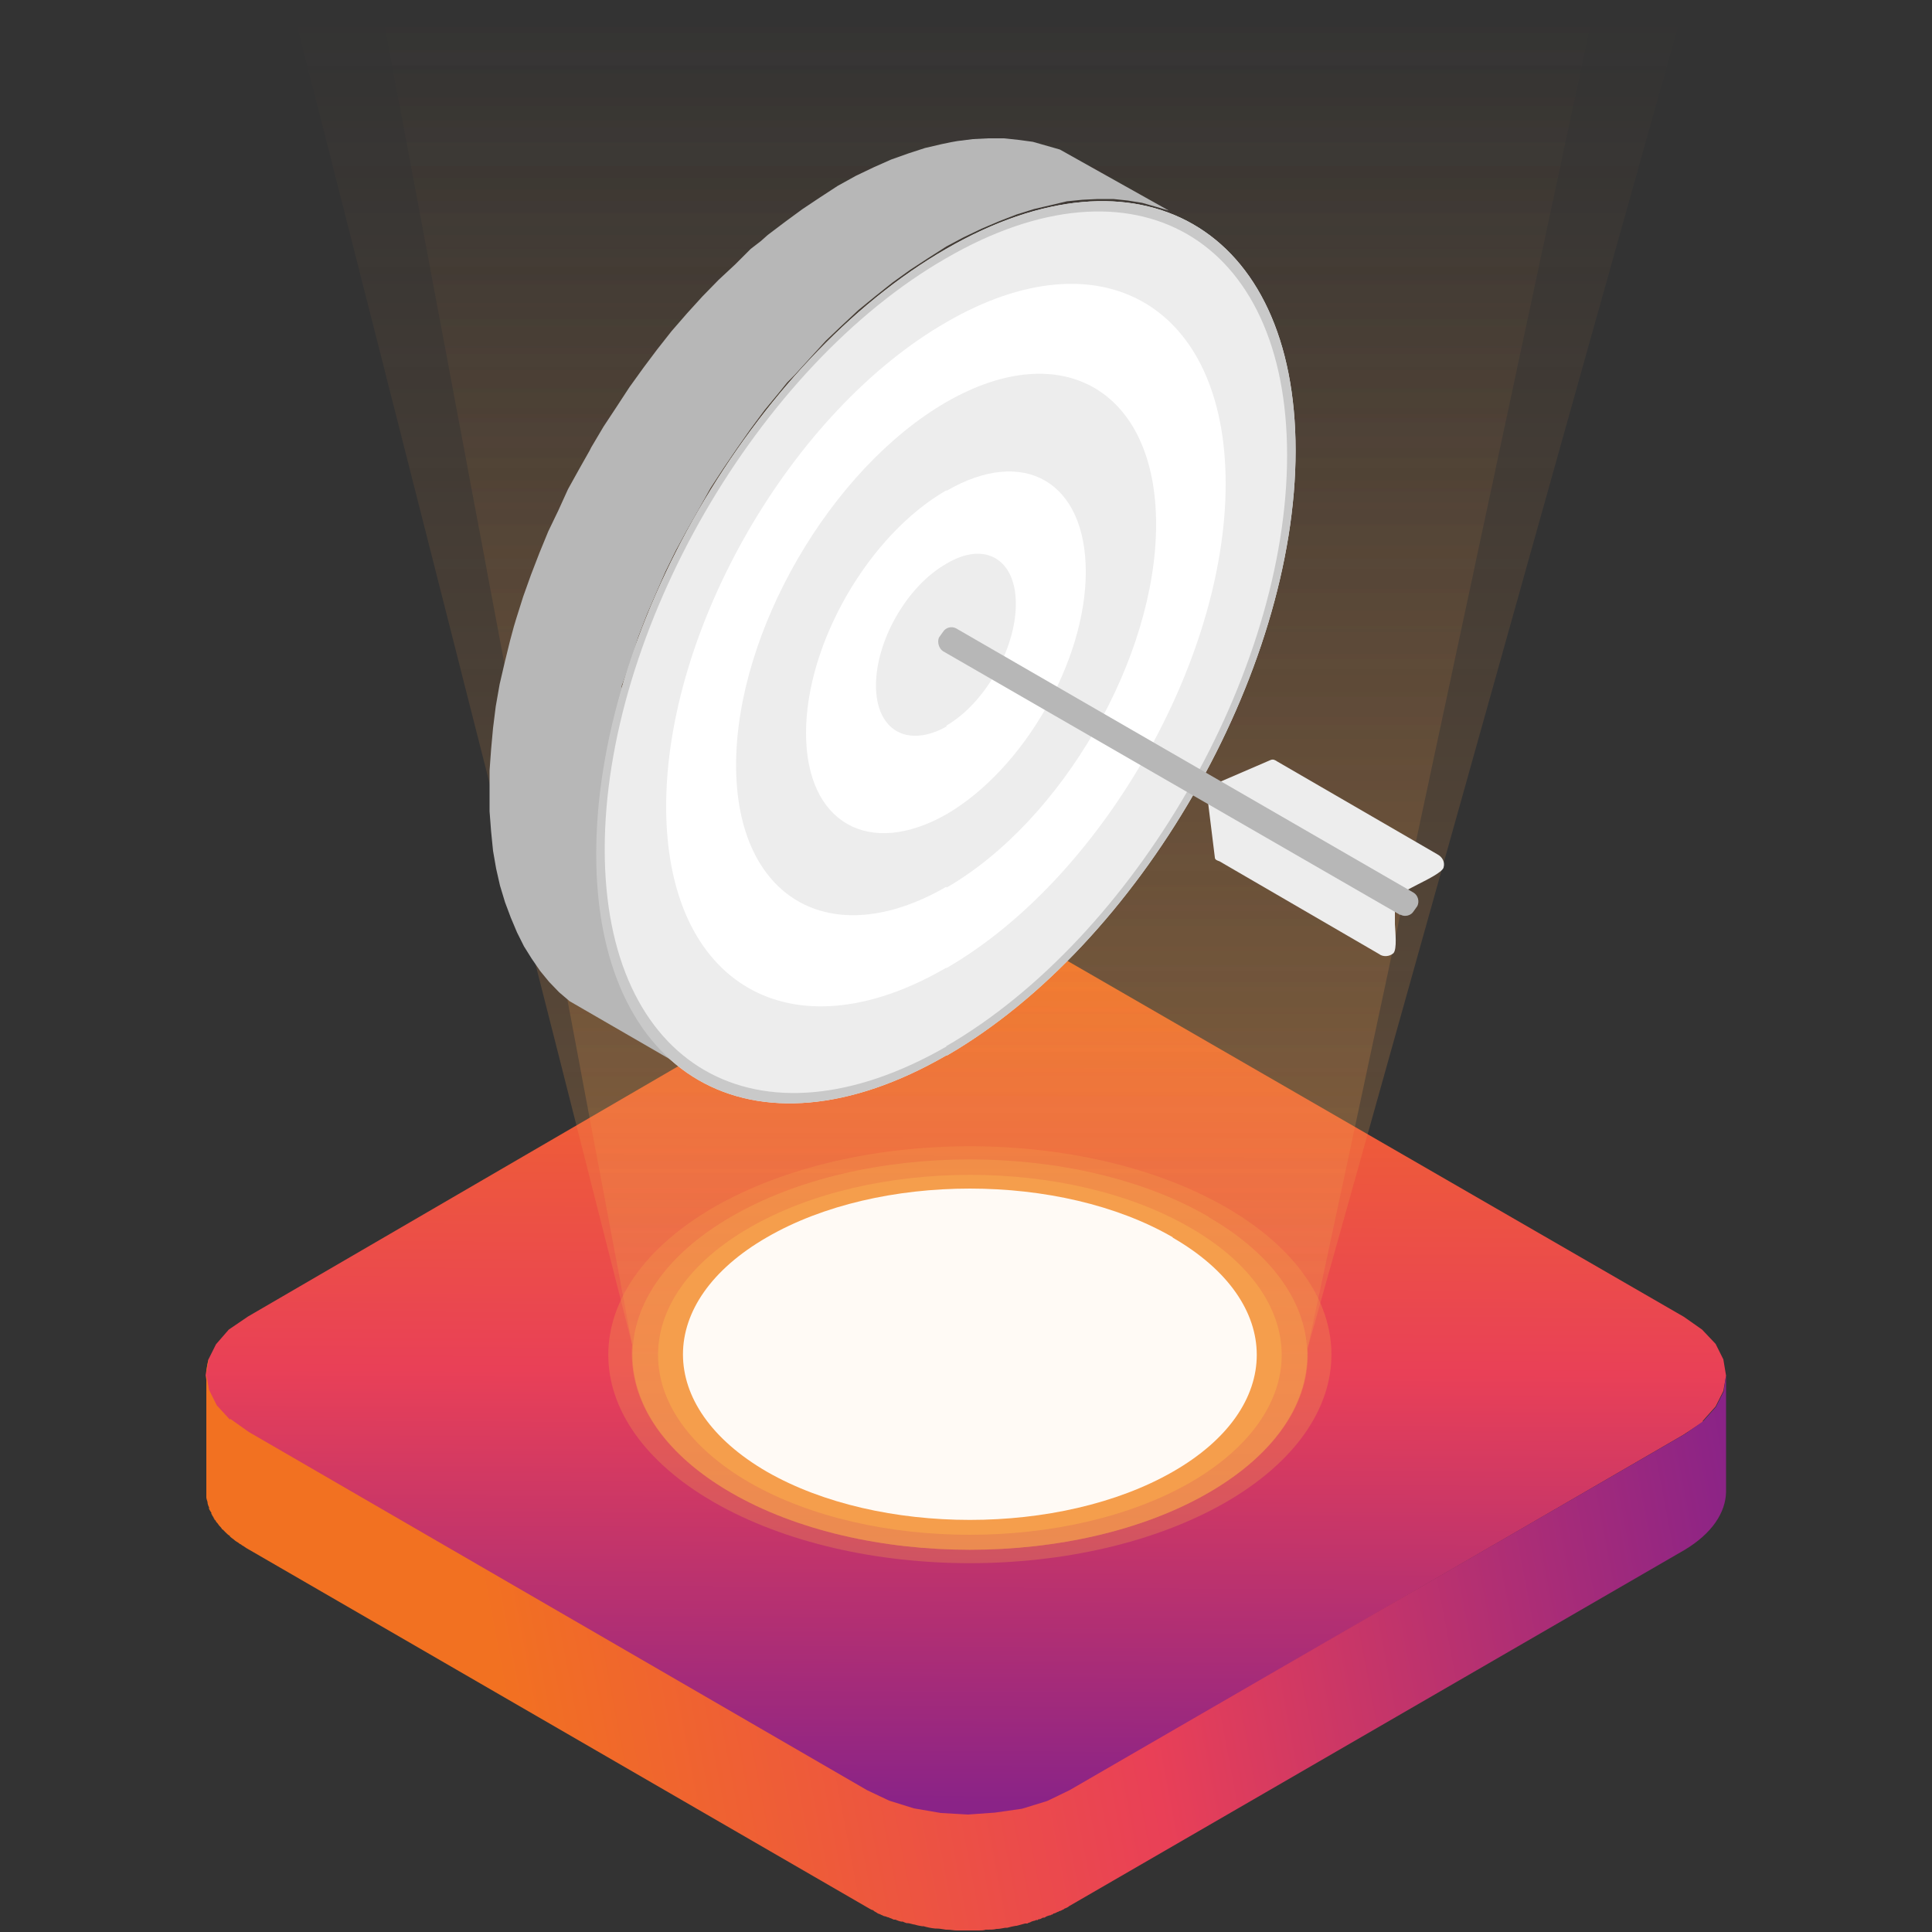 <svg xmlns="http://www.w3.org/2000/svg" width="50" height="50"><rect width="100%" height="100%" fill="#333333" stroke="none"/><linearGradient id="a" x1="24.945" x2="25.056" y1="46.669" y2="24.328" gradientUnits="userSpaceOnUse"><stop offset="0" stop-color="#8A2387"/><stop offset=".5" stop-color="#E94057"/><stop offset="1" stop-color="#F27121"/></linearGradient><path fill="url(#a)" d="M44.07 36.77l.33-.37.2-.4.07-.4-.07-.42-.2-.4-.35-.37-.47-.33-16.02-9.25-.58-.27-.65-.2-.7-.12-.7-.04-.7.03-.7.12-.63.2-.58.27-15.9 9.25-.5.34-.33.38-.2.4-.07.4.07.42.2.4.35.37.47.34 16.02 9.25.58.28.65.2.7.1.7.05.7-.04.7-.1.63-.2.58-.3 15.9-9.23.5-.33z"/><linearGradient id="b" x1="-2657.849" x2="-2647.178" y1="327.518" y2="296.84" gradientUnits="userSpaceOnUse" gradientTransform="matrix(-.499 -.867 .867 -.499 -1565.342 -2103.197)"><stop offset="0" stop-color="#8A2387"/><stop offset=".5" stop-color="#E94057"/><stop offset="1" stop-color="#F27121"/></linearGradient><path fill="url(#b)" d="M5.95 36.74l-.34-.37-.2-.4-.07-.4.07-.42c-.04.13-.07.27-.07.4v3.02s0 .02 0 .03c0 .04 0 .08 0 .1 0 0 0 .02 0 .02s0 .02 0 .03c0 .04.02.08.03.12 0 .05.02.1.04.14 0 0 0 0 0 .02 0 0 0 0 0 .02.02.04.04.07.06.1 0 0 0 .02 0 .03 0 0 .02.02.02.03 0 .02.03.04.04.07 0 0 0 .02.02.03 0 0 0 0 0 .02.02 0 .03.03.04.04 0 0 0 .02.02.03.02.02.04.05.06.08.03.03.06.06.08.1 0 0 .02 0 .03.02.02.02.04.04.05.05.04.04.08.08.12.1 0 .02 0 .02.02.03.03.03.07.05.1.08.02.02.03.02.04.03.03.02.07.04.1.07.02 0 .04.02.05.03.06.03.1.07.16.1l16.02 9.27c.04.02.08.05.13.07 0 0 .03 0 .04.02.02.02.05.03.08.05.02.02.04.02.05.03.03 0 .06.03.1.04 0 0 .03.02.04.02.03 0 .07.02.1.03 0 0 .03 0 .05.02.03 0 .07.03.1.04.02 0 .03 0 .04 0 .05.02.1.04.15.05.02 0 .03 0 .04 0 .04.02.07.03.1.04 0 0 .02 0 .02 0 .06 0 .12.03.2.04.06.02.12.03.18.04.02 0 .03 0 .04 0 .1.03.2.05.3.06 0 0 .02 0 .03 0 .1 0 .17.02.25.03 0 0 .02 0 .03 0 .1 0 .17.02.25.02 0 0 0 0 .02 0 0 0 .03 0 .04 0 .05 0 .12 0 .18 0 0 0 .02 0 .03 0 .02 0 .02 0 .02 0 .08 0 .15 0 .23 0 0 0 0 0 .02 0 0 0 .02 0 .03 0 .06 0 .12 0 .18-.02 0 0 .02 0 .04 0 0 0 0 0 .02 0 .07 0 .15 0 .22-.02.02 0 .02 0 .03 0 .06 0 .12-.02.2-.03 0 0 0 0 .02 0 0 0 .02 0 .03 0 .07-.02.15-.04.22-.05 0 0 .02 0 .02 0 .07-.02.15-.04.22-.06 0 0 .02 0 .03 0 0 0 .02 0 .03 0 .02-.02.04-.02.07-.03.03-.02.06-.03.1-.04 0 0 .03 0 .05-.02.02 0 .03 0 .05 0 0-.02.02-.02.03-.02.04 0 .07-.03.1-.04.03 0 .05 0 .07-.02.03-.02.07-.03.1-.04.02 0 .03 0 .05-.02 0 0 0 0 .02 0 0 0 .03-.02.04-.03.03 0 .06-.02.1-.04 0 0 .03 0 .04-.02.03 0 .06-.02.1-.04 0 0 .02 0 .03-.02.05-.02.1-.04.13-.07l15.93-9.22c.7-.42 1.06-.96 1.07-1.5V35.6c0 .02 0 .04 0 .05 0-.02 0-.04 0-.06l-.06.42-.2.4-.33.37-.47.33-15.93 9.22-.58.28-.65.2-.7.1-.7.05-.7-.04-.7-.12-.64-.2-.57-.27-16-9.27-.48-.34z"/><linearGradient id="c" x1="25.563" x2="25.563" y1=".386" y2="40.26" gradientUnits="userSpaceOnUse"><stop offset="0" stop-color="#DA8C44" stop-opacity="0"/><stop offset="1" stop-color="#F59E4C"/></linearGradient><path fill="url(#c)" d="M33.84 34.9L41.3 0H9.83l6.53 34.8c-.1 1.4.74 2.78 2.56 3.83 3.4 1.97 8.95 1.97 12.36 0 1.78-1.03 2.63-2.38 2.56-3.73z" opacity=".3"/><linearGradient id="d" x1="25.563" x2="25.563" y1=".386" y2="40.26" gradientUnits="userSpaceOnUse"><stop offset="0" stop-color="#DA8C44" stop-opacity="0"/><stop offset="1" stop-color="#F59E4C"/></linearGradient><path fill="url(#d)" d="M33.84 34.9L43.62 0H7.52l8.84 34.8c-.1 1.4.74 2.78 2.56 3.83 3.4 1.97 8.95 1.97 12.36 0 1.78-1.03 2.63-2.38 2.56-3.73z" opacity=".3"/><path fill="#F59E4C" d="M31.72 31.24c3.65 2.1 3.65 5.53 0 7.64-3.66 2.1-9.58 2.1-13.24 0-3.65-2.1-3.65-5.53 0-7.64 3.66-2.1 9.58-2.1 13.24 0z" opacity=".3"/><path fill="#F59E4C" d="M31.28 31.5c3.4 1.96 3.4 5.16 0 7.13-3.4 1.97-8.95 1.97-12.36 0-3.4-1.97-3.4-5.17 0-7.14 3.4-1.98 8.95-1.98 12.36 0z" opacity=".5"/><path fill="#F59E4C" d="M30.8 31.77c3.16 1.82 3.16 4.77 0 6.6-3.15 1.8-8.26 1.8-11.4 0-3.16-1.83-3.16-4.78 0-6.6 3.15-1.82 8.26-1.82 11.4 0z"/><path fill="#FFFAF5" d="M30.35 32.03c2.9 1.67 2.9 4.4 0 6.06-2.9 1.66-7.6 1.66-10.5 0-2.9-1.68-2.9-4.4 0-6.07 2.9-1.68 7.6-1.68 10.5 0z"/><g fill-rule="evenodd" clip-rule="evenodd"><path fill="#EDEDED" d="M24.5 27.32c4.98-2.88 9.03-9.9 9.03-15.66 0-5.77-4.05-8.1-9.04-5.22-5 2.88-9.06 9.9-9.06 15.66 0 5.77 4.05 8.1 9.05 5.22z"/><path fill="#fff" d="M24.5 25.05c3.98-2.3 7.22-7.92 7.22-12.53 0-4.62-3.23-6.5-7.23-4.18-4 2.3-7.25 7.92-7.25 12.53 0 4.62 3.24 6.5 7.24 4.18z"/><path fill="#EDEDED" d="M24.5 22.97c3-1.74 5.42-5.95 5.42-9.4S27.5 8.68 24.5 10.4c-3 1.73-5.45 5.95-5.45 9.4s2.44 4.88 5.44 3.15z"/><path fill="#fff" d="M24.5 12.7c2-1.16 3.6-.23 3.6 2.1 0 2.3-1.6 5.1-3.6 6.27-2.02 1.15-3.64.22-3.64-2.1s1.62-5.12 3.63-6.28z"/><path fill="#EDEDED" d="M24.5 18.8c-1.02.57-1.83.1-1.83-1.06 0-1.16.8-2.57 1.82-3.15 1-.6 1.8-.12 1.8 1.04 0 1.16-.8 2.57-1.8 3.15z"/><path fill="#B7B7B7" d="M27.43 3.87l-.35-.1-.35-.1-.37-.05-.38-.04h-.4l-.4.02-.4.05-.17.03-.24.05-.43.1-.43.14-.45.16-.45.2-.46.22-.47.26-.46.3-.45.3-.45.33-.45.34-.18.16-.26.2-.4.4-.43.4-.42.43-.4.44-.4.46-.37.47-.36.48-.36.5-.34.52-.33.5-.32.54-.04.08-.26.46-.3.54-.25.55-.26.54-.23.56-.22.57-.2.56-.18.57-.06.2-.1.37-.14.57-.13.56-.1.57-.07.56-.05.55-.04.55V21l.04.52.05.5.08.46.1.44.13.43.15.4.16.38.18.36.2.32.22.32.23.28.26.27.27.23 2.8 1.62-.26-.24-.25-.25-.25-.3-.2-.3-.2-.34-.2-.34-.16-.38-.15-.4-.12-.43-.1-.45-.08-.47-.06-.5-.04-.5-.02-.53.02-.54.03-.55.05-.55.08-.56.1-.57.12-.57.14-.57.1-.37v-.07l.05-.13.2-.57.18-.57.22-.57.24-.56.24-.55.27-.55.3-.55.3-.53.3-.54.34-.52.34-.5.35-.5.37-.5.38-.46.2-.25.2-.2.4-.44.4-.44.42-.4.43-.4.44-.36.44-.35.46-.33.46-.3.47-.3.45-.24.46-.22.47-.2.44-.17.45-.14.43-.1.42-.1.4-.04.4-.02h.4l.38.04.37.06.35.1.34.1z"/><path fill="#C9C9C9" d="M24.5 27.32c4.98-2.88 9.03-9.9 9.03-15.66 0-5.77-4.05-8.1-9.04-5.22-5 2.88-9.06 9.9-9.06 15.66 0 5.77 4.05 8.1 9.05 5.22zm0-.24c-4.9 2.82-8.85.53-8.85-5.1 0-5.64 3.96-12.5 8.84-15.3 4.87-2.82 8.82-.53 8.82 5.1s-3.95 12.48-8.83 15.3z"/><path fill="#EDEDED" d="M31.35 20.33l1.53-.66c.07-.03.12 0 .18.04l4.14 2.4c.13.07.2.2.16.34-.03.13-.5.35-.67.44l-.5.26-4.85-2.8zM31.24 20.57l.2 1.62c0 .06.06.08.12.1l4.13 2.4c.1.08.27.07.37-.02.1-.1.05-.56.04-.75v-.55l-4.86-2.8z"/><path fill="#B7B7B7" d="M36.24 23.68L24.4 16.85c-.1-.07-.15-.23-.1-.35l.1-.14c.07-.12.22-.16.34-.1l11.84 6.84c.12.07.16.23.1.35l-.1.14c-.06.1-.22.15-.34.08z"/></g></svg>